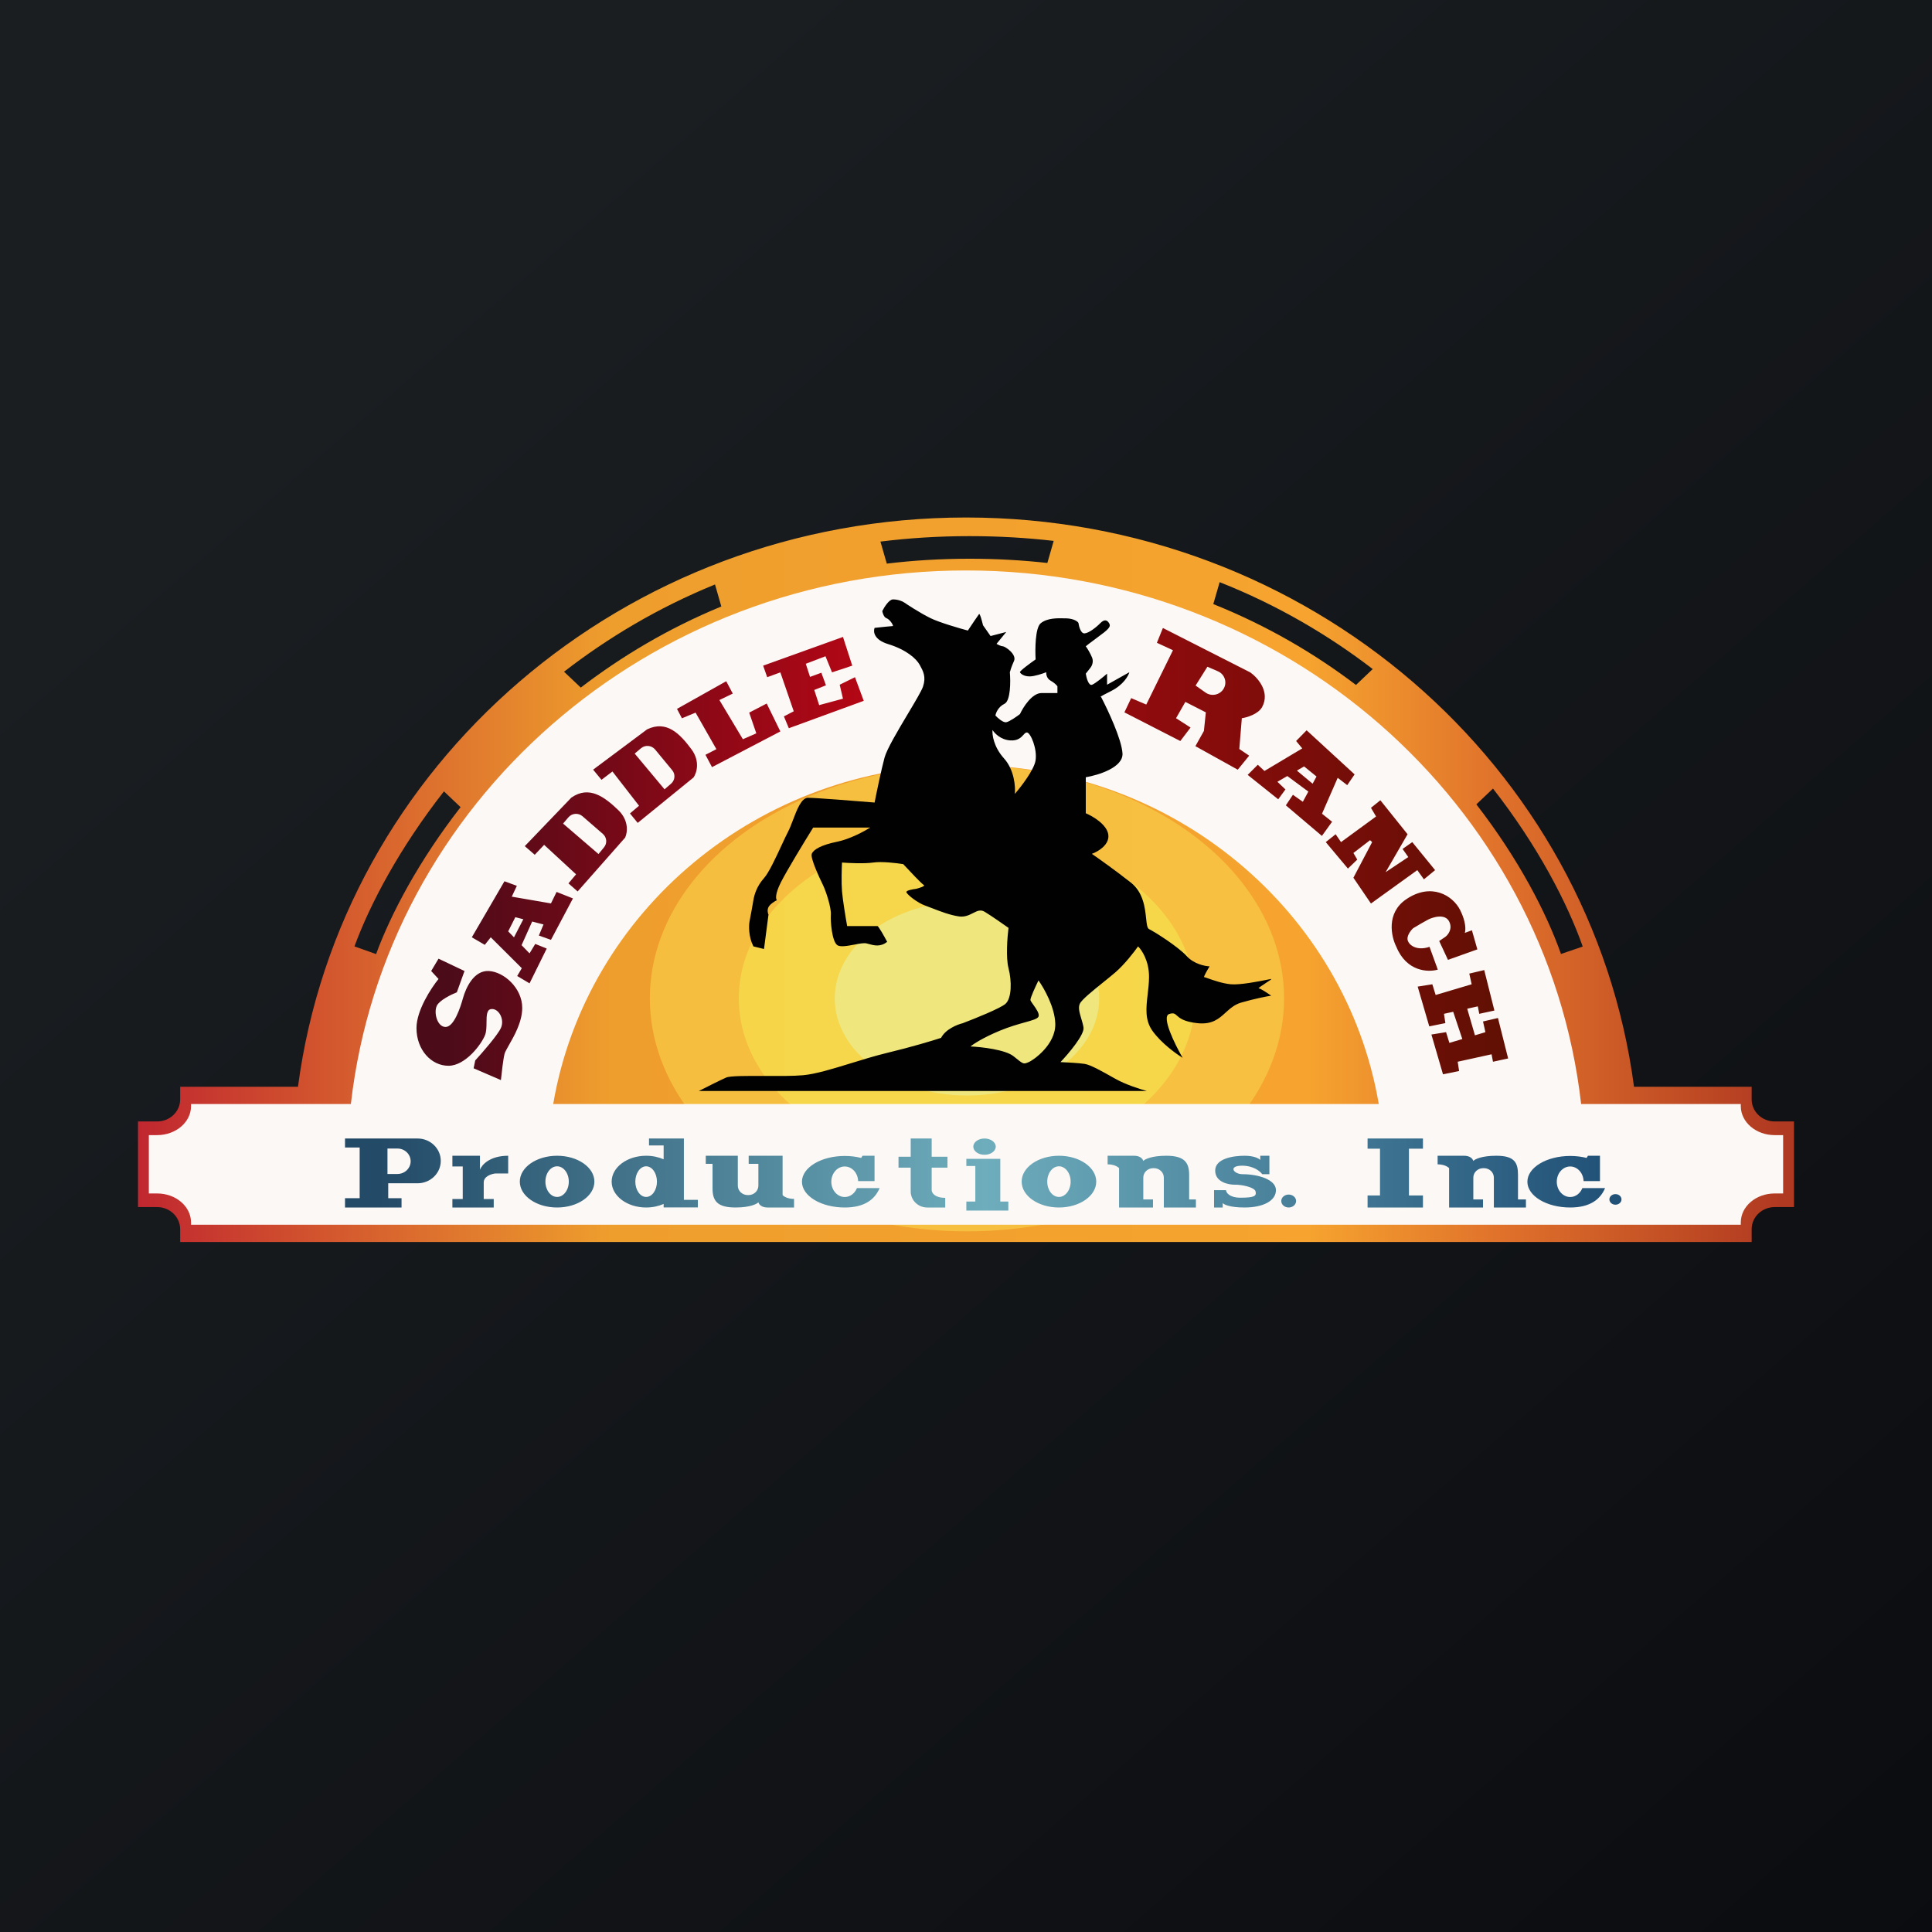 <svg width="56" height="56" viewBox="0 0 56 56" fill="none" xmlns="http://www.w3.org/2000/svg">
<rect x="0" y="0" width="56" height="56" fill="#808080" stroke="none"/>
<rect width="56" height="56" fill="url(#paint0_linear_229_11074)"/>
<path fill-rule="evenodd" clip-rule="evenodd" d="M5.222 31.5H8.637C9.868 22.193 18.068 15 28 15C37.932 15 46.132 22.193 47.363 31.5H50.773V31.867C50.773 32.22 51.072 32.506 51.441 32.506H52V34.988H51.441C51.072 34.988 50.773 35.275 50.773 35.628V36H5.222V35.628C5.222 35.275 4.923 34.988 4.555 34.988H4V32.506H4.555C4.923 32.506 5.222 32.22 5.222 31.867V31.5ZM28.103 16.195C27.272 16.195 26.472 16.244 25.704 16.337L25.52 15.698C26.346 15.595 27.206 15.54 28.103 15.54C28.948 15.54 29.761 15.588 30.542 15.678L30.358 16.318C29.635 16.238 28.883 16.195 28.103 16.195ZM20.908 17.579L20.725 16.941C19.066 17.617 17.61 18.494 16.349 19.47L16.834 19.93C18.015 19.026 19.37 18.213 20.908 17.579ZM10.274 27.432C10.727 26.198 11.582 24.581 12.868 22.938L13.35 23.396C12.138 24.955 11.331 26.485 10.901 27.655L10.274 27.432ZM35.168 17.51L35.352 16.874C37.039 17.541 38.514 18.415 39.789 19.393L39.304 19.854C38.11 18.948 36.734 18.137 35.168 17.51ZM42.793 23.315L43.275 22.857C44.579 24.528 45.433 26.18 45.876 27.436L45.246 27.651C44.826 26.462 44.021 24.901 42.793 23.315Z" fill="url(#paint1_linear_229_11074)"/>
<ellipse cx="28.028" cy="28.939" rx="3.833" ry="2.815" fill="#D9D9D9"/>
<g opacity="0.7">
<ellipse cx="28.028" cy="28.939" rx="9.192" ry="6.752" fill="#F8CC47"/>
<ellipse cx="28.028" cy="28.939" rx="6.613" ry="4.857" fill="#F8ED55"/>
</g>
<path fill-rule="evenodd" clip-rule="evenodd" d="M28 16.535C18.766 16.535 11.161 23.301 10.17 32H16.035C16.986 26.424 21.981 22.172 28 22.172C34.019 22.172 39.014 26.424 39.964 32H45.83C44.838 23.301 37.234 16.535 28 16.535ZM51.44 34.593H51.685V32.902H51.44C50.893 32.902 50.458 32.522 50.458 32.063V32H5.537V32.063C5.537 32.522 5.102 32.902 4.554 32.902H4.314V34.593H4.554C5.102 34.593 5.537 34.973 5.537 35.433V35.5H50.458V35.433C50.458 34.973 50.893 34.593 51.44 34.593Z" fill="#FCF8F5"/>
<path fill-rule="evenodd" clip-rule="evenodd" d="M32.788 20.235L32.591 20.648L34.212 21.479L34.509 21.088L34.088 20.818L34.358 20.345L34.952 20.648L34.896 21.187L34.649 21.628L35.877 22.31L36.208 21.903L35.922 21.71L35.995 20.818C36.144 20.796 36.471 20.7 36.584 20.493C36.821 20.053 36.455 19.642 36.242 19.491L33.707 18.203L33.533 18.632L33.999 18.847L33.225 20.422L32.788 20.235ZM34.655 19.871L34.997 19.326L35.3 19.457C35.503 19.544 35.58 19.79 35.461 19.974C35.349 20.148 35.111 20.194 34.941 20.073L34.655 19.871ZM37.569 21.478L37.873 21.168L39.264 22.446L39.05 22.758L38.774 22.545L38.319 23.586L38.611 23.819L38.316 24.229L37.271 23.343L37.476 23.037L37.763 23.24L37.923 22.945L37.314 22.494L37.026 22.66L37.259 22.882L37.05 23.168L36.164 22.46L36.458 22.167L36.651 22.347L37.746 21.693L37.569 21.478ZM38.16 22.508L38.047 22.716L37.591 22.336L37.8 22.215L38.16 22.508ZM39.07 25.176L38.428 24.409L38.714 24.181L38.87 24.409L39.886 23.666L39.738 23.415L40.01 23.196L40.799 24.181L40.163 25.28L40.82 24.842L40.654 24.607L40.935 24.409L41.597 25.221L41.273 25.488L41.081 25.221L39.738 26.189L39.229 25.442L39.772 24.409L39.712 24.353L39.229 24.724L39.341 24.916L39.07 25.176ZM41.435 27.444L41.675 28.105C41.398 28.186 40.77 28.167 40.474 27.444C40.325 27.152 40.173 26.468 40.755 26.069C41.483 25.57 42.114 25.954 42.327 26.386C42.498 26.731 42.485 26.965 42.458 27.04L42.664 26.965L42.822 27.518L41.97 27.822L41.716 27.276L41.895 27.154C41.973 27.096 42.105 26.928 42.011 26.723C41.895 26.466 41.524 26.588 41.394 26.655C41.289 26.709 41.062 26.844 40.961 26.905C40.888 26.972 40.755 27.141 40.81 27.276C40.879 27.444 41.125 27.552 41.435 27.444ZM41.428 29.75L41.092 28.597L41.517 28.53L41.613 28.84L42.657 28.53L42.588 28.22L43.021 28.118L43.316 29.291L42.877 29.386L42.835 29.17L42.528 29.238L42.752 30.009L43.055 29.918L42.986 29.608L43.419 29.507L43.714 30.68L43.275 30.775L43.234 30.559L42.252 30.775L42.293 31.044L41.826 31.139L41.49 29.986L41.915 29.918L42.011 30.229L42.386 30.117L42.122 29.327L41.854 29.386L41.895 29.655L41.428 29.75ZM22.619 19.489L23.007 20.617L22.722 20.765L22.865 21.108L25.036 20.314L24.782 19.629L24.339 19.847L24.434 20.252L23.744 20.438L23.602 19.999L23.941 19.864L23.807 19.5L23.479 19.62L23.356 19.24L23.927 19.022L24.117 19.489L24.703 19.294L24.434 18.462L22.12 19.294L22.238 19.629L22.619 19.489ZM19.623 20.547L19.766 20.82L20.162 20.656L20.765 21.715L20.448 21.878L20.638 22.236L22.619 21.201L22.223 20.392L21.716 20.656L21.922 21.256L21.533 21.427L20.852 20.291L21.24 20.104L21.05 19.746L19.623 20.547ZM17.752 22.362L18.523 23.355L18.26 23.578L18.484 23.852L20.102 22.536C20.191 22.409 20.303 22.066 20.039 21.714C19.709 21.273 19.327 20.868 18.758 21.14L17.192 22.309L17.435 22.603L17.752 22.362ZM18.397 21.843L19.262 22.879L19.453 22.714C19.567 22.614 19.582 22.443 19.485 22.326L18.989 21.725C18.887 21.602 18.703 21.585 18.58 21.688L18.397 21.843ZM16.698 25.343L15.772 24.488L15.5 24.776L15.211 24.526L16.56 23.12C17.076 22.76 17.52 23.098 17.919 23.479C18.239 23.785 18.186 24.141 18.119 24.28L16.743 25.839L16.477 25.605L16.698 25.343ZM17.348 24.755L16.321 23.872L16.476 23.69C16.58 23.569 16.765 23.555 16.885 23.66L17.476 24.173C17.59 24.273 17.605 24.443 17.508 24.56L17.348 24.755ZM13.676 27.168L14.052 27.387L14.225 27.168L15.125 28.064L14.991 28.29L15.349 28.503L15.847 27.494L15.515 27.36L15.349 27.634L15.118 27.396L15.425 26.711L15.754 26.796L15.619 27.117L15.97 27.242L16.607 26.041L16.133 25.853L15.97 26.186L14.834 25.99L14.981 25.677L14.622 25.544L13.676 27.168ZM15.169 26.645L14.937 26.585L14.73 26.996L14.898 27.169L15.169 26.645ZM12.072 29.797C12.072 29.288 12.498 28.638 12.711 28.376L12.498 28.145L12.711 27.788L13.464 28.145L13.242 28.762C13.08 28.826 12.738 28.993 12.662 29.151C12.566 29.348 12.672 29.767 12.915 29.767C13.158 29.767 13.342 29.213 13.421 28.928C13.501 28.643 13.728 28.125 14.166 28.145C14.604 28.166 15.137 28.638 15.137 29.213C15.137 29.62 14.904 30.027 14.751 30.294C14.688 30.405 14.639 30.492 14.625 30.545C14.587 30.69 14.539 31.113 14.519 31.307L13.728 30.965L13.775 30.737C13.984 30.509 14.426 30.001 14.519 29.797C14.635 29.542 14.451 29.218 14.234 29.249C14.105 29.268 14.104 29.44 14.102 29.63C14.101 29.759 14.1 29.896 14.06 30.001C13.96 30.26 13.495 30.892 12.999 30.892C12.503 30.892 12.072 30.434 12.072 29.797Z" fill="url(#paint2_linear_229_11074)"/>
<path fill-rule="evenodd" clip-rule="evenodd" d="M10.425 34.731V33.261H10V33H12.103C12.475 33 12.776 33.291 12.776 33.649C12.776 34.008 12.475 34.298 12.103 34.298H11.253V34.731H11.639V35H10V34.731H10.425ZM11.521 33.291H11.231V34.028H11.521C11.732 34.028 11.903 33.863 11.903 33.66C11.903 33.456 11.732 33.291 11.521 33.291ZM13.113 33.5V33.811H13.413V34.755H13.113V35H14.311V34.755H14.021V34.274C14.021 34.096 14.243 34.027 14.354 34.014H14.73V33.5C14.19 33.5 13.96 33.77 13.912 33.906V33.5H13.113ZM17.229 34.25C17.229 34.664 16.745 35 16.148 35C15.551 35 15.067 34.664 15.067 34.25C15.067 33.836 15.551 33.5 16.148 33.5C16.745 33.5 17.229 33.836 17.229 34.25ZM16.487 34.25C16.487 34.495 16.335 34.694 16.148 34.694C15.961 34.694 15.809 34.495 15.809 34.25C15.809 34.005 15.961 33.806 16.148 33.806C16.335 33.806 16.487 34.005 16.487 34.25ZM30.694 35C31.291 35 31.775 34.664 31.775 34.25C31.775 33.836 31.291 33.5 30.694 33.5C30.097 33.5 29.613 33.836 29.613 34.25C29.613 34.664 30.097 35 30.694 35ZM30.694 34.694C30.881 34.694 31.033 34.495 31.033 34.25C31.033 34.005 30.881 33.806 30.694 33.806C30.506 33.806 30.355 34.005 30.355 34.25C30.355 34.495 30.506 34.694 30.694 34.694ZM18.812 33V33.202H19.236V33.603C19.087 33.538 18.914 33.5 18.729 33.5C18.177 33.5 17.729 33.836 17.729 34.25C17.729 34.664 18.177 35 18.729 35C18.914 35 19.087 34.962 19.236 34.897V34.998H20.228V34.778H19.823V33H18.812ZM18.729 34.694C18.902 34.694 19.042 34.495 19.042 34.25C19.042 34.005 18.902 33.806 18.729 33.806C18.556 33.806 18.415 34.005 18.415 34.25C18.415 34.495 18.556 34.694 18.729 34.694ZM20.457 33.5V33.734H20.653V34.447C20.653 34.806 20.791 35 21.317 35C21.738 35 21.935 34.9 21.982 34.85C22.006 34.929 22.093 35 22.248 35H23.016V34.751C22.826 34.751 22.715 34.677 22.684 34.64V33.5H21.701V33.734H21.982V34.368C21.982 34.518 21.853 34.64 21.695 34.64H21.673C21.515 34.64 21.386 34.518 21.386 34.368V33.5H20.457ZM34.664 34.766V35L33.734 35V34.132C33.734 33.982 33.606 33.86 33.447 33.86H33.426C33.268 33.86 33.139 33.982 33.139 34.132V34.766H33.42V35H32.437V33.86C32.406 33.823 32.295 33.749 32.105 33.749V33.5L32.873 33.5C33.027 33.5 33.115 33.571 33.139 33.65C33.185 33.6 33.383 33.5 33.804 33.5C34.33 33.5 34.468 33.694 34.468 34.053V34.766L34.664 34.766ZM25.348 34.235V34.235H24.874C24.866 33.999 24.695 33.811 24.485 33.811C24.271 33.811 24.096 34.009 24.096 34.253C24.096 34.497 24.271 34.696 24.485 34.696C24.642 34.696 24.778 34.59 24.839 34.437H25.497C25.36 34.761 25.065 35 24.485 35C23.8 35 23.245 34.666 23.245 34.253C23.245 33.841 23.8 33.506 24.485 33.506C24.654 33.506 24.815 33.526 24.961 33.563L25.001 33.5H25.349V34.235H25.348ZM26.044 33.845V33.529H26.397V33H27.005V33.529H27.463V33.845H27.005V34.5C27.008 34.573 27.09 34.72 27.398 34.72V35H26.875C26.611 35 26.397 34.79 26.397 34.532V33.845H26.044ZM28.537 33.472C28.716 33.472 28.862 33.366 28.862 33.236C28.862 33.106 28.716 33 28.537 33C28.357 33 28.212 33.106 28.212 33.236C28.212 33.366 28.357 33.472 28.537 33.472ZM28.01 33.797V33.589H28.994V34.827H29.227V35.089H28.01V34.827H28.27V33.797H28.01ZM35.19 34.497H35.535C35.542 34.57 35.635 34.716 35.957 34.716C36.359 34.716 36.423 34.667 36.394 34.537C36.366 34.408 35.976 34.335 35.8 34.339C35.625 34.343 35.223 34.274 35.223 33.93C35.223 33.585 35.729 33.5 36.075 33.5C36.351 33.5 36.493 33.581 36.529 33.622V33.5H36.794V34.035H36.586C36.529 33.953 36.334 33.788 36.004 33.788C35.592 33.788 35.75 34.035 36.02 34.035C36.466 34.035 36.984 34.189 36.984 34.497C36.984 34.805 36.615 35 36.075 35C35.643 35 35.472 34.913 35.441 34.87V35H35.19V34.497ZM37.568 34.812C37.568 34.916 37.471 35 37.353 35C37.234 35 37.138 34.916 37.138 34.812C37.138 34.709 37.234 34.625 37.353 34.625C37.471 34.625 37.568 34.709 37.568 34.812ZM40 33.296V34.652H39.64V35H41.245V34.652H40.839V33.296H41.245V33H39.64V33.296H40ZM44.23 35V34.766H44V34.053C44 33.694 43.895 33.5 43.37 33.5C42.949 33.5 42.751 33.6 42.705 33.65C42.681 33.571 42.593 33.5 42.439 33.5L41.67 33.5V33.749C41.861 33.749 41.971 33.823 42.003 33.86V35H42.986L42.986 34.766H42.705V34.132C42.705 33.982 42.834 33.86 42.992 33.86H43.013C43.172 33.86 43.3 33.982 43.3 34.132V35L44.23 35ZM46.375 34.235V34.235H45.901C45.893 33.999 45.722 33.811 45.513 33.811C45.298 33.811 45.124 34.009 45.124 34.253C45.124 34.497 45.298 34.696 45.513 34.696C45.67 34.696 45.805 34.59 45.866 34.437H46.524C46.388 34.761 46.092 35 45.513 35C44.828 35 44.272 34.666 44.272 34.253C44.272 33.841 44.828 33.506 45.513 33.506C45.681 33.506 45.842 33.526 45.988 33.563L46.028 33.5H46.376V34.235H46.375ZM47 34.765C47 34.85 46.922 34.919 46.825 34.919C46.728 34.919 46.649 34.85 46.649 34.765C46.649 34.681 46.728 34.612 46.825 34.612C46.922 34.612 47 34.681 47 34.765Z" fill="url(#paint3_linear_229_11074)"/>
<path fill-rule="evenodd" clip-rule="evenodd" d="M25.351 18.199C25.515 18.181 25.851 18.146 25.884 18.146C25.884 18.093 25.782 17.949 25.693 17.918C25.622 17.893 25.583 17.771 25.573 17.713C25.629 17.6 25.77 17.374 25.884 17.374C26.025 17.374 26.158 17.426 26.215 17.467C26.273 17.508 26.659 17.764 26.973 17.918C27.223 18.041 27.798 18.209 28.054 18.277C28.151 18.13 28.353 17.829 28.378 17.8C28.403 17.771 28.465 18.004 28.493 18.123L28.712 18.436L29.167 18.318L28.885 18.662C28.925 18.686 29.017 18.733 29.067 18.733C29.13 18.733 29.48 18.965 29.391 19.16C29.32 19.316 29.282 19.441 29.271 19.485C29.294 19.754 29.294 20.315 29.114 20.401C28.935 20.487 28.865 20.663 28.853 20.74C28.919 20.811 29.075 20.951 29.167 20.934C29.259 20.918 29.47 20.77 29.564 20.698C29.658 20.495 29.915 20.088 30.191 20.088H30.65V19.893C30.631 19.864 30.565 19.791 30.452 19.729C30.339 19.667 30.321 19.541 30.326 19.485C30.224 19.525 29.984 19.606 29.846 19.606C29.673 19.606 29.579 19.526 29.564 19.485C29.551 19.451 29.861 19.223 30.018 19.113C30.001 18.819 30.006 18.198 30.164 18.067C30.354 17.91 30.649 17.917 30.871 17.923L30.901 17.923C31.126 17.928 31.256 18.021 31.262 18.067C31.267 18.113 31.314 18.364 31.434 18.359C31.554 18.354 31.768 18.19 31.888 18.067C32.008 17.944 32.089 17.964 32.15 18.067C32.21 18.169 32.123 18.247 31.815 18.472C31.569 18.653 31.484 18.721 31.472 18.733C31.512 18.788 31.605 18.933 31.657 19.067C31.708 19.201 31.635 19.327 31.593 19.373L31.472 19.526C31.491 19.651 31.555 19.89 31.657 19.847C31.759 19.804 31.988 19.615 32.089 19.526V19.847L32.735 19.485C32.706 19.591 32.562 19.85 32.21 20.028C31.858 20.206 31.865 20.214 31.912 20.195C32.111 20.574 32.513 21.432 32.536 21.839C32.559 22.246 31.836 22.468 31.472 22.529V23.573C31.673 23.657 32.085 23.898 32.125 24.193C32.164 24.489 31.823 24.687 31.648 24.749C31.836 24.879 32.324 25.225 32.774 25.577C33.141 25.864 33.189 26.319 33.221 26.622C33.238 26.784 33.251 26.903 33.305 26.93C33.462 27.007 34.141 27.432 34.399 27.715C34.606 27.942 34.926 28.006 35.061 28.01C34.996 28.115 34.876 28.323 34.904 28.323C34.914 28.323 34.952 28.336 35.008 28.356C35.156 28.409 35.435 28.508 35.68 28.53C35.949 28.553 36.495 28.445 36.734 28.397C36.793 28.386 36.834 28.378 36.846 28.376C36.875 28.373 36.779 28.436 36.678 28.501L36.678 28.501L36.678 28.502C36.569 28.573 36.454 28.648 36.485 28.648C36.533 28.648 36.746 28.79 36.846 28.86C36.718 28.88 36.364 28.948 35.974 29.061C35.783 29.117 35.656 29.232 35.529 29.347C35.333 29.526 35.137 29.704 34.706 29.657C34.311 29.614 34.192 29.508 34.114 29.438C34.052 29.382 34.016 29.35 33.888 29.392C33.658 29.467 34.053 30.269 34.279 30.661C34.091 30.547 33.652 30.23 33.402 29.876C33.18 29.562 33.221 29.207 33.266 28.819C33.285 28.659 33.304 28.494 33.305 28.323C33.31 27.856 33.095 27.534 32.987 27.432C32.879 27.587 32.595 27.956 32.326 28.187C32.227 28.272 32.105 28.37 31.98 28.471L31.98 28.471C31.677 28.715 31.353 28.975 31.298 29.096C31.247 29.209 31.291 29.356 31.339 29.518C31.365 29.603 31.391 29.692 31.406 29.781C31.439 29.989 30.975 30.537 30.739 30.785C30.913 30.793 31.298 30.814 31.442 30.838C31.616 30.866 31.96 31.061 32.303 31.255L32.303 31.255L32.338 31.274C32.621 31.435 33.059 31.574 33.242 31.623H20.255C20.452 31.523 20.887 31.304 21.05 31.233C21.164 31.183 21.647 31.185 22.16 31.187H22.16H22.16C22.573 31.189 23.004 31.191 23.278 31.166C23.646 31.132 24.133 30.982 24.654 30.822L24.654 30.822C25.001 30.715 25.363 30.603 25.715 30.518C26.419 30.349 27.05 30.158 27.278 30.083C27.405 29.833 27.748 29.696 27.903 29.659C28.257 29.525 29.001 29.225 29.145 29.096C29.324 28.936 29.332 28.447 29.232 28.063C29.152 27.755 29.199 27.156 29.232 26.895C29.077 26.784 28.72 26.536 28.537 26.426C28.419 26.356 28.319 26.407 28.202 26.467C28.091 26.523 27.966 26.587 27.797 26.563C27.537 26.526 27.256 26.417 27.03 26.329L27.03 26.329L27.03 26.329C26.954 26.299 26.884 26.272 26.823 26.251C26.585 26.168 26.287 25.924 26.272 25.86C26.26 25.81 26.458 25.774 26.558 25.763C26.655 25.738 26.833 25.682 26.774 25.65C26.715 25.618 26.354 25.235 26.18 25.047C25.994 25.017 25.558 24.964 25.31 25.001C25.062 25.038 24.604 25.017 24.406 25.001C24.397 25.171 24.385 25.576 24.406 25.836C24.428 26.095 24.514 26.615 24.555 26.842H25.432C25.464 26.842 25.634 27.147 25.715 27.299C25.519 27.456 25.334 27.405 25.17 27.359C25.154 27.355 25.137 27.35 25.121 27.346C25.047 27.326 24.906 27.352 24.759 27.381C24.561 27.418 24.35 27.458 24.265 27.392C24.116 27.277 24.069 26.718 24.083 26.511C24.096 26.304 23.941 25.829 23.853 25.65C23.766 25.471 23.482 24.875 23.53 24.749C23.577 24.624 23.806 24.491 24.265 24.398C24.632 24.324 25.056 24.094 25.223 23.988H24.73H23.57C23.329 24.376 22.803 25.238 22.633 25.577C22.462 25.916 22.485 26.062 22.518 26.092C22.455 26.123 22.318 26.208 22.275 26.293C22.232 26.378 22.257 26.474 22.275 26.511L22.145 27.507L21.838 27.432C21.696 27.151 21.703 26.839 21.724 26.718C21.753 26.564 21.818 26.222 21.838 26.092C21.864 25.929 21.941 25.679 22.145 25.453C22.286 25.297 22.494 24.847 22.66 24.489L22.66 24.489C22.734 24.33 22.799 24.189 22.846 24.101C22.89 24.018 22.934 23.902 22.981 23.779L22.981 23.779C23.097 23.474 23.229 23.124 23.42 23.124C23.634 23.124 24.796 23.216 25.351 23.262C25.408 22.97 25.547 22.3 25.639 21.96C25.705 21.714 26.033 21.163 26.318 20.686L26.318 20.686C26.528 20.334 26.714 20.022 26.754 19.901C26.848 19.617 26.761 19.459 26.66 19.274L26.659 19.272C26.558 19.086 26.261 18.828 25.742 18.669C25.326 18.542 25.308 18.303 25.351 18.199ZM29.28 21.461C29.004 21.442 28.824 21.251 28.769 21.159C28.754 21.294 28.801 21.648 29.101 21.982C29.402 22.316 29.436 22.807 29.416 23.011C29.595 22.805 29.964 22.326 30.014 22.054C30.075 21.715 29.872 21.237 29.767 21.231C29.73 21.229 29.701 21.26 29.665 21.3C29.598 21.374 29.503 21.477 29.28 21.461ZM28.13 30.332C28.448 30.346 29.142 30.424 29.381 30.618C29.663 30.848 29.665 30.847 29.788 30.798C29.795 30.795 29.802 30.792 29.81 30.789C29.956 30.732 30.603 30.275 30.588 29.675C30.577 29.195 30.259 28.637 30.101 28.418C30.019 28.585 29.857 28.932 29.868 28.989C29.873 29.013 29.907 29.061 29.948 29.119C30.03 29.233 30.14 29.387 30.101 29.468C30.07 29.533 29.926 29.573 29.707 29.634C29.514 29.688 29.263 29.758 28.981 29.875C28.498 30.075 28.212 30.263 28.13 30.332Z" fill="#000100"/>
<defs>
<linearGradient id="paint0_linear_229_11074" x1="10.418" y1="9.712" x2="68.147" y2="76.017" gradientUnits="userSpaceOnUse">
<stop stop-color="#1A1E21"/>
<stop offset="1" stop-color="#06060A"/>
</linearGradient>
<linearGradient id="paint1_linear_229_11074" x1="51.6" y1="32.444" x2="3.381" y2="32.444" gradientUnits="userSpaceOnUse">
<stop stop-color="#B03921"/>
<stop offset="0.17" stop-color="#E0722B"/>
<stop offset="0.285" stop-color="#F6A42F"/>
<stop offset="0.703" stop-color="#EE9E2D"/>
<stop offset="0.829" stop-color="#DA692E"/>
<stop offset="1" stop-color="#BE212F"/>
</linearGradient>
<linearGradient id="paint2_linear_229_11074" x1="12.872" y1="29.215" x2="43.364" y2="29.215" gradientUnits="userSpaceOnUse">
<stop stop-color="#4B0B19"/>
<stop offset="0.395" stop-color="#B30715"/>
<stop offset="1" stop-color="#621004"/>
</linearGradient>
<linearGradient id="paint3_linear_229_11074" x1="10.938" y1="34.364" x2="46.543" y2="34.364" gradientUnits="userSpaceOnUse">
<stop stop-color="#234A67"/>
<stop offset="0.495" stop-color="#6EADBC"/>
<stop offset="1" stop-color="#215177"/>
</linearGradient>
</defs>
</svg>
